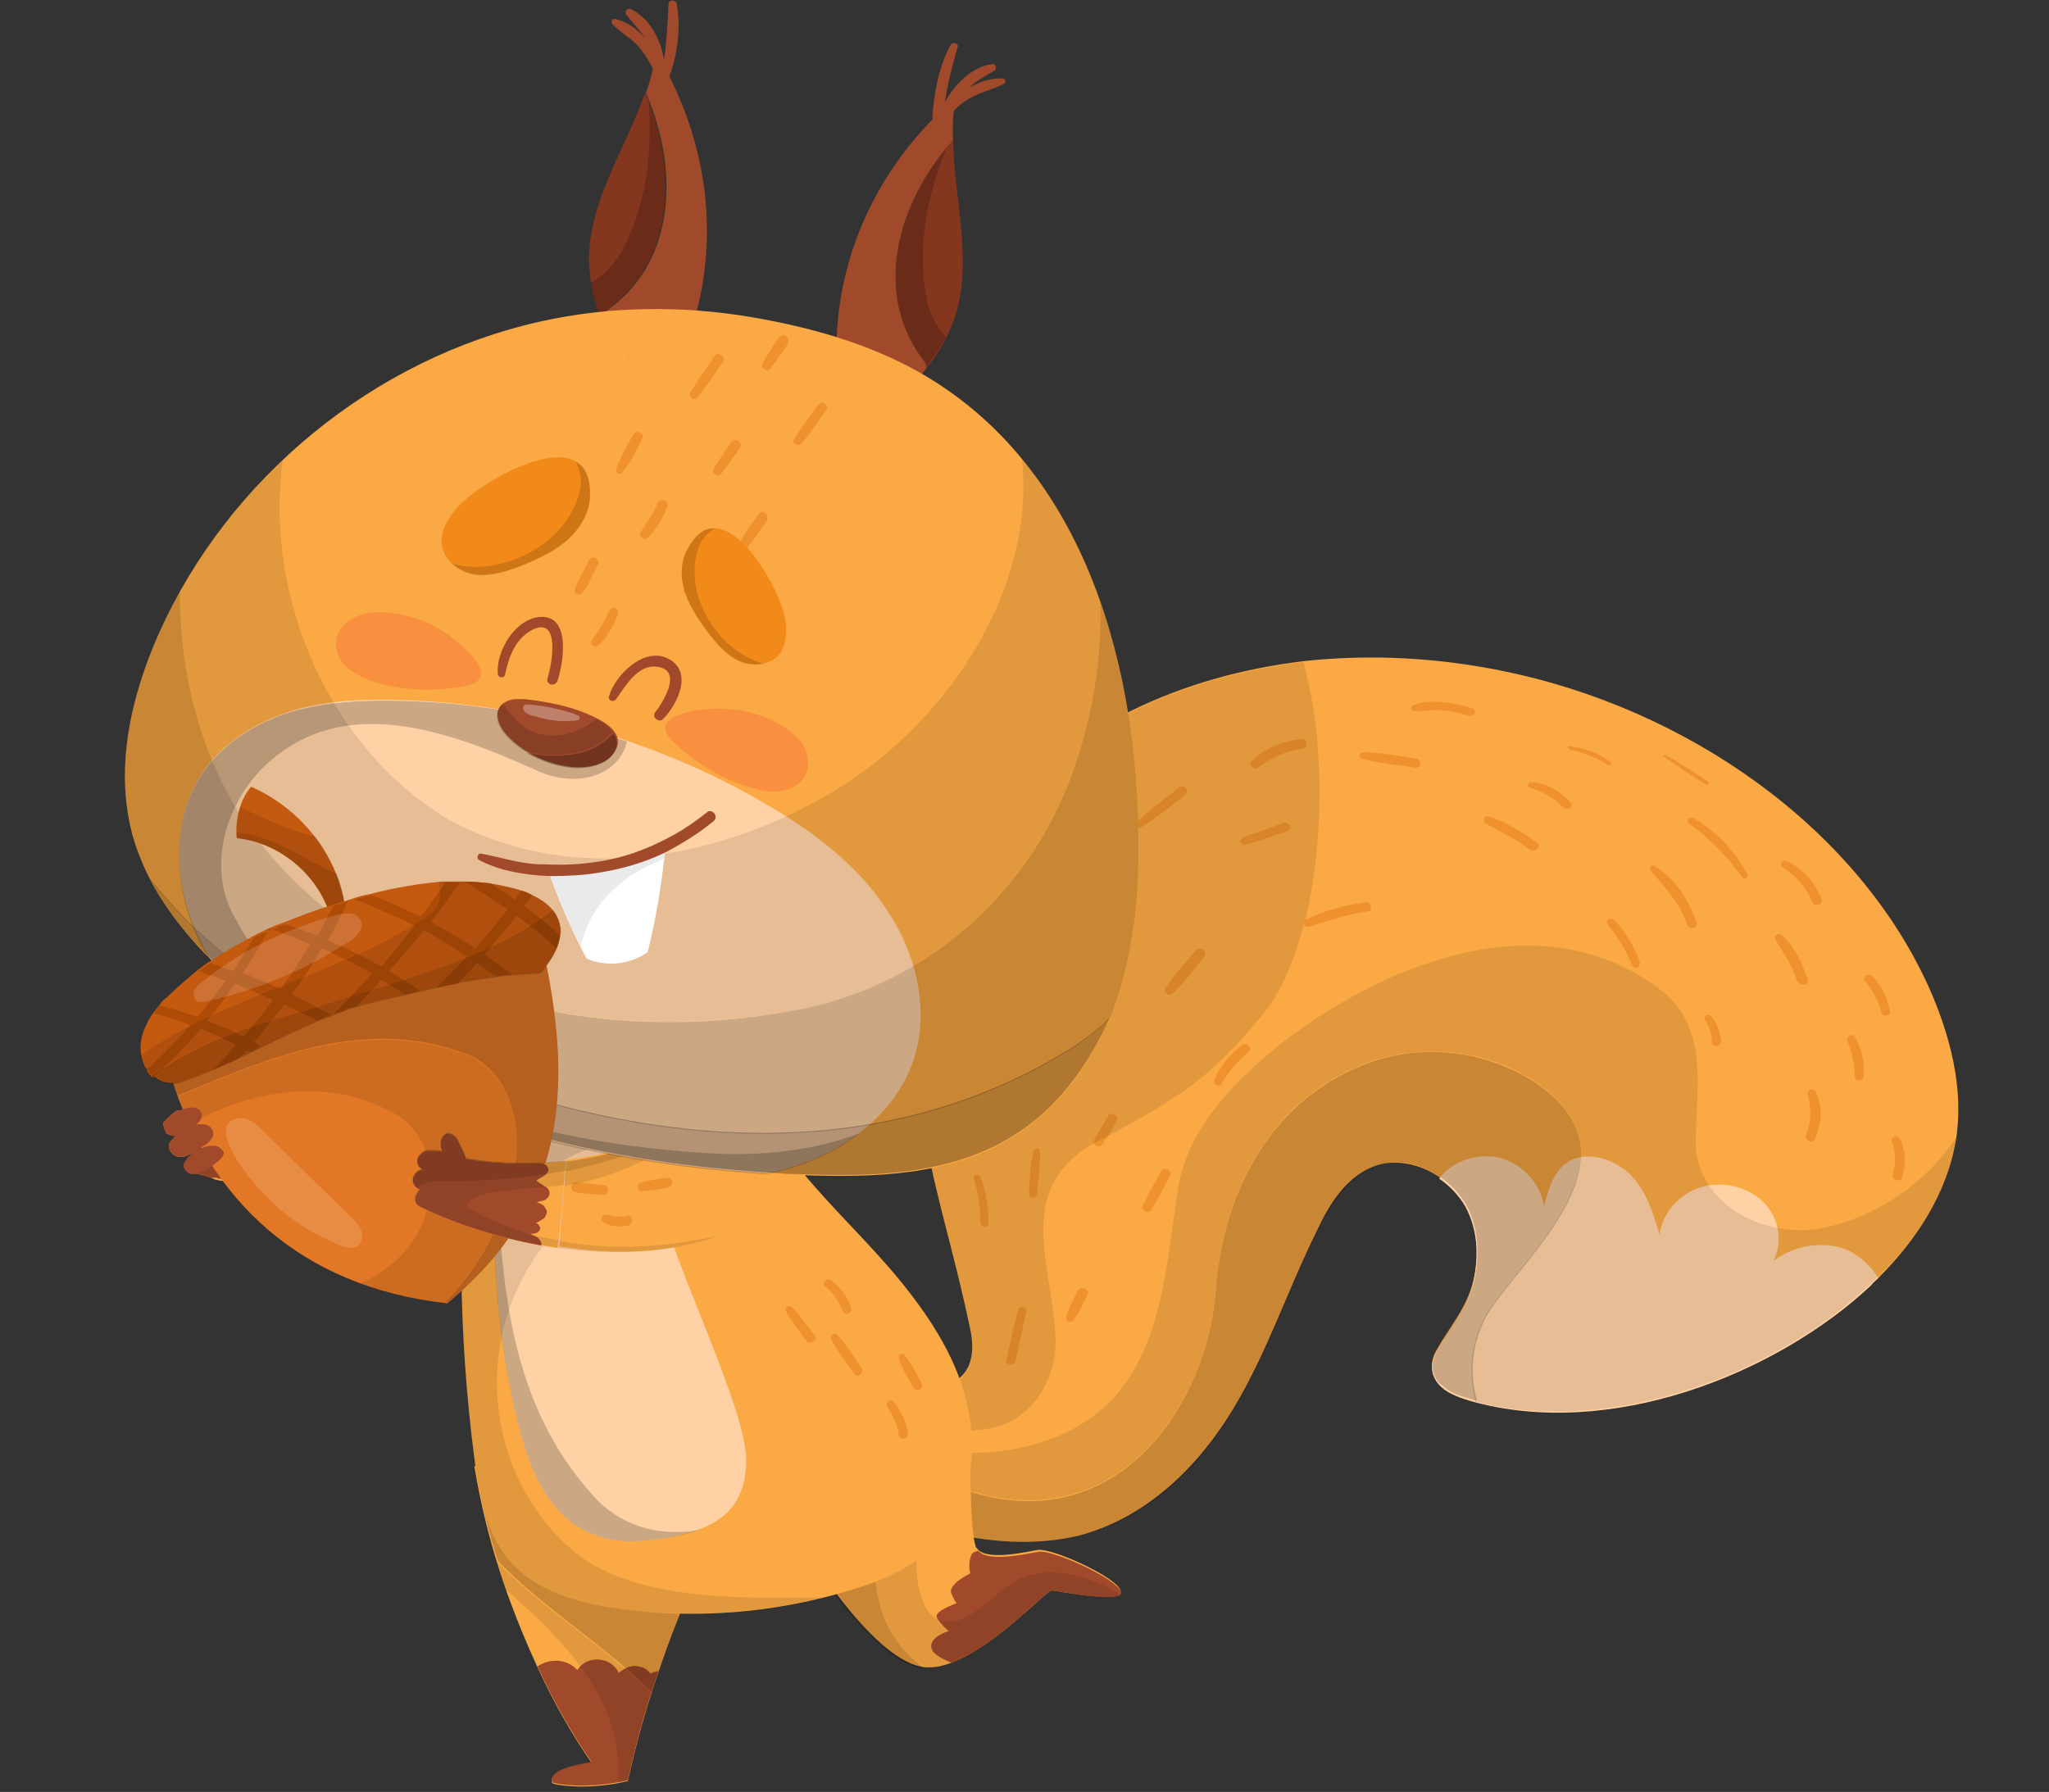 <?xml version="1.0" encoding="UTF-8"?> <!-- Generator: Adobe Illustrator 19.1.1, SVG Export Plug-In . SVG Version: 6.00 Build 0) --> <svg xmlns="http://www.w3.org/2000/svg" xmlns:xlink="http://www.w3.org/1999/xlink" id="Слой_1" x="0px" y="0px" viewBox="-14.3 -57.4 226.8 198.4" style="enable-background:new -14.3 -57.4 226.8 198.4;" xml:space="preserve"><rect x="-14.3" y="-57.4" width="226.8" height="198.4" fill="#333333" stroke="none"/> <style type="text/css"> .st0{fill:#FBA944;} .st1{fill:#FFD1A4;} .st2{fill:#EF922E;} .st3{opacity:0.1;} .st4{opacity:0.2;} .st5{fill:#A14A2B;} .st6{fill:#84361F;} .st7{fill:#F28A19;} .st8{opacity:0.15;} .st9{opacity:0.3;} .st10{fill:#FFFFFF;} .st11{fill:#F25437;} .st12{fill:#EAEAEA;} .st13{fill:#C45910;} .st14{fill:#E27825;} .st15{fill:#AD4B07;} </style> <g> <g> <path class="st0" d="M193.6,84.1c-0.3,0.3-0.6,0.5-0.8,0.8c-1.3,1.2-2.7,2.4-4.2,3.5c-0.2,0.1-0.4,0.3-0.6,0.4 c-0.2,0.1-0.4,0.3-0.6,0.4c-0.2,0.1-0.3,0.2-0.5,0.3c-0.3,0.2-0.6,0.4-0.9,0.6c-0.2,0.1-0.4,0.2-0.5,0.3c-0.6,0.4-1.2,0.7-1.7,1.1 c-0.2,0.1-0.3,0.2-0.5,0.3c-0.9,0.5-1.9,1-2.8,1.5c-0.1,0.1-0.3,0.1-0.4,0.2c-0.9,0.4-1.8,0.8-2.7,1.2c-0.2,0.1-0.4,0.2-0.6,0.2 c-1.9,0.8-3.9,1.5-5.9,2c-0.2,0.1-0.5,0.1-0.7,0.2c-0.2,0.1-0.5,0.1-0.7,0.2c-0.3,0.1-0.6,0.1-0.8,0.2c-0.2,0.1-0.4,0.1-0.7,0.2 c-0.2,0-0.4,0.1-0.6,0.1c-0.1,0-0.2,0-0.3,0.1c-0.2,0-0.4,0.1-0.6,0.1c0,0-0.1,0-0.1,0c-0.2,0-0.3,0.1-0.5,0.1 c-0.2,0-0.3,0.1-0.5,0.1c-1.2,0.2-2.4,0.4-3.6,0.5c-0.2,0-0.4,0-0.5,0c-0.3,0-0.6,0-1,0.1c-0.2,0-0.4,0-0.6,0 c-1.5,0.1-2.9,0-4.4-0.1c-0.1,0-0.3,0-0.4,0c-2-0.2-3.9-0.5-5.8-1l0,0c-0.2-0.1-0.5-0.1-0.7-0.2c-1-0.3-2.1-0.7-2.9-1.3 c-1.5-1.2-1.6-2.7-0.8-4.1c1.5-2.7,3.4-4.7,4.1-7.8c0.6-2.7,0.5-5.7-0.9-8.3c-0.7-1.2-1.7-2.3-2.9-3.1c-1.8-1.2-3.9-1.8-6-1.5 c-3.7,0.7-5.9,4-7.4,7.2c-3.3,6.6-5.6,13.7-9.4,20c-3.8,6.3-9.5,12-17,14c-4.9,1.2-10.2,0.8-15.2-0.5c-5-1.3-9.7-3.4-14.5-5.5 c0.1-0.4,0.2-0.8,0.3-1.2c0-0.2,0.1-0.3,0.1-0.5c0-0.1,0-0.2,0.1-0.3c0-0.2,0.1-0.4,0.1-0.6c0.1-0.6,0.2-1.2,0.4-1.8 c0-0.2,0.1-0.4,0.1-0.6c0-0.1,0-0.1,0-0.2c0-0.2,0.1-0.3,0.1-0.5c0,0,0-0.1,0-0.1c0.1-0.4,0.1-0.8,0.2-1.2c0-0.2,0.1-0.4,0.1-0.7 c0.1-0.5,0.2-1,0.3-1.6c0-0.2,0.1-0.3,0.1-0.5c0-0.1,0-0.2,0.1-0.3c0-0.1,0-0.2,0.1-0.3c0.1-0.4,0.2-0.8,0.3-1.3 c2.9,0.4,5.8,0.8,8.8,1.1c1.2,0.2,2.4,0.3,3.5,0c1.1-0.3,3.9-1.3,2.9-6.2c-2.9-14-7.3-23.8-5.5-37.7c1.7-13.2,11-24.6,23.3-30.8 c5.9-2.9,12.4-4.7,19.1-5.5c7.3-0.8,14.8-0.4,22.1,1.1c20.1,4.1,39,17.1,47.1,35c2.4,5.4,3.9,11.3,3,16.9 C201.2,74.8,197.8,79.9,193.6,84.1z"></path> </g> <g> <path class="st1" d="M193.6,84.1c-0.3,0.3-0.6,0.5-0.8,0.8c-10.5,9.9-29,17.2-44.4,12.8c-1-0.3-2.1-0.7-2.9-1.3 c-1.5-1.2-1.6-2.7-0.8-4.1c1.5-2.7,3.4-4.7,4.1-7.8c0.6-2.7,0.5-5.7-0.9-8.3c-0.7-1.2-1.7-2.3-2.9-3.1c1.3-1.8,3.9-2.8,6.3-2.4 c2.7,0.5,5,2.9,5.3,5.5c0.5-2,1.1-4.1,2.9-5.1c2.1-1.1,5.1-0.1,6.8,1.7c1.7,1.8,2.4,4.2,3.1,6.5c0.3-2.3,2-4.4,4.4-5.2 c2.3-0.8,5.2-0.2,7,1.5c1.8,1.7,2.3,4.5,1.2,6.6c2.1-1.6,5-2.2,7.7-1.4C191.3,81.4,192.7,82.6,193.6,84.1z"></path> </g> <g> <path class="st2" d="M163.9,26.9c-1.3-0.9-2.8-1.5-4.4-1.7c-0.3-0.1-0.3,0.4,0,0.4c1.5,0.3,2.9,0.9,4.2,1.7 C163.9,27.4,164.2,27.1,163.9,26.9z"></path> </g> <g> <path class="st2" d="M174.7,29.1c-1.5-1-3-2-4.6-2.9c-0.2-0.1-0.3,0.1-0.2,0.2c1.5,1,3,2.1,4.5,3C174.7,29.6,175,29.3,174.7,29.1z "></path> </g> <g> <path class="st2" d="M179.1,39.4c-1.3-2.5-3.4-4.7-5.9-6.2c-0.5-0.3-1,0.3-0.5,0.6c2.3,1.7,4.2,3.6,5.8,5.9 C178.7,40.1,179.3,39.8,179.1,39.4z"></path> </g> <g> <path class="st2" d="M187.3,42.1c-0.7-1.8-2.1-3.4-3.9-4.2c-0.4-0.2-0.8,0.4-0.4,0.7c1.5,1,2.7,2.3,3.3,3.9 C186.6,43.1,187.6,42.7,187.3,42.1z"></path> </g> <g> <path class="st2" d="M185.8,51.1c-0.6-1.8-1.4-3.7-2.9-5c-0.3-0.3-0.9,0.1-0.7,0.5c0.9,1.5,1.9,2.9,2.4,4.6 C184.9,51.8,186,51.7,185.8,51.1z"></path> </g> <g> <path class="st2" d="M194.9,54.5c-0.3-1.4-0.9-2.7-1.9-3.8c-0.5-0.5-1.3,0.1-0.8,0.6c0.8,1,1.4,2.1,1.7,3.3 C194,55.3,195.1,55.1,194.9,54.5z"></path> </g> <g> <path class="st2" d="M192,61.8c0.1-1.5-0.2-3.1-1-4.4c-0.3-0.5-1,0-0.8,0.5c0.5,1.3,0.8,2.4,0.8,3.8C190.9,62.3,192,62.4,192,61.8 z"></path> </g> <g> <path class="st2" d="M186.7,63.5c-0.2-0.5-1-0.3-0.9,0.2c0.4,1.6,0.4,3.1-0.2,4.6c-0.2,0.6,0.8,1,1,0.4 C187.3,67.1,187.5,65.3,186.7,63.5z"></path> </g> <g> <path class="st2" d="M196,68.7c-0.2-0.5-1.1-0.3-0.9,0.2c0.4,1.3,0.5,2.5,0.1,3.7c-0.2,0.6,0.8,1,1,0.4 C196.7,71.7,196.7,70.1,196,68.7z"></path> </g> <g> <path class="st2" d="M173.5,44.8c-0.8-2.4-2.3-4.9-4.6-6.3c-0.3-0.2-0.8,0.1-0.5,0.5c1.7,1.9,3.3,3.7,4.1,6.1 C172.8,45.6,173.7,45.3,173.5,44.8z"></path> </g> <g> <path class="st2" d="M176.2,57.9c-0.1-1-0.4-2-1.1-2.8c-0.3-0.3-0.9,0-0.7,0.4c0.5,0.8,0.8,1.7,0.8,2.6 C175.3,58.6,176.2,58.5,176.2,57.9z"></path> </g> <g> <path class="st2" d="M167.2,49.1c-0.6-1.6-1.5-3.3-2.8-4.6c-0.4-0.4-1.1,0-0.7,0.5c1.1,1.4,2,2.8,2.6,4.4 C166.5,50.1,167.4,49.7,167.2,49.1z"></path> </g> <g> <path class="st2" d="M155.8,35.9c-1.6-1.2-3.4-2.3-5.3-2.9c-0.5-0.2-0.8,0.5-0.3,0.8c1.7,0.9,3.4,1.8,4.9,2.9 C155.7,37,156.4,36.3,155.8,35.9z"></path> </g> <g> <path class="st2" d="M159.5,31.4c-1.1-1.2-2.6-2.1-4.3-2.2c-0.4,0-0.5,0.5-0.1,0.6c1.4,0.5,2.6,1.1,3.6,2.2 C159.2,32.4,160,31.9,159.5,31.4z"></path> </g> <g> <path class="st2" d="M148.6,21c-1.9-0.6-4.7-1.1-6.5-0.3c-0.3,0.1-0.3,0.6,0.1,0.6c1,0.1,1.9-0.1,2.9-0.1c1.1,0.1,2.1,0.3,3.1,0.6 C148.9,22.1,149.3,21.2,148.6,21z"></path> </g> <g> <path class="st2" d="M142.5,26.6c-1.9-0.3-3.9-0.7-5.9-0.7c-0.4,0-0.6,0.6-0.2,0.7c1.9,0.5,4,0.7,6,1 C143,27.7,143.1,26.7,142.5,26.6z"></path> </g> <g> <path class="st2" d="M99.2,51.6c-0.6,1.9-1.3,3.8-1.7,5.7c-0.1,0.4,0.5,0.7,0.7,0.3c0.8-1.8,1.4-3.8,1.9-5.7 C100.3,51.3,99.4,51,99.2,51.6z"></path> </g> <g> <path class="st2" d="M116.2,29.8c-1.5,1.2-3.2,2.4-4.6,3.8c-0.3,0.3,0,0.8,0.4,0.6c1.7-1,3.3-2.4,4.9-3.6 C117.4,30.1,116.8,29.4,116.2,29.8z"></path> </g> <g> <path class="st2" d="M127.8,33.7c-0.8,0.3-1.6,0.6-2.5,0.9c-0.7,0.3-1.7,0.5-2.2,0.9c-0.2,0.2-0.1,0.5,0.2,0.6 c0.8,0,1.6-0.4,2.3-0.6c0.9-0.3,1.7-0.6,2.6-0.9C128.8,34.4,128.4,33.5,127.8,33.7z"></path> </g> <g> <path class="st2" d="M129.7,24.4c-2.1,0.3-4.1,1.1-5.5,2.5c-0.4,0.4,0.3,1,0.7,0.7c1.5-1.1,3.1-1.9,5-2.1 C130.6,25.3,130.4,24.3,129.7,24.4z"></path> </g> <g> <path class="st2" d="M118.1,47.8c-1.2,1.4-2.4,2.7-3.4,4.2c-0.3,0.5,0.4,1,0.8,0.6c1.3-1.2,2.4-2.7,3.5-4.1 C119.4,48,118.5,47.3,118.1,47.8z"></path> </g> <g> <path class="st2" d="M108.4,66.1c-0.5,0.9-1.1,1.8-1.6,2.7c-0.3,0.5,0.6,1,0.9,0.5c0.6-0.8,1.1-1.7,1.6-2.6 C109.6,66.2,108.7,65.6,108.4,66.1z"></path> </g> <g> <path class="st2" d="M136.9,42.5c-2.3,0.3-4.6,0.9-6.6,1.9c-0.5,0.3-0.2,1,0.4,0.8c2.1-0.7,4.2-1.4,6.4-1.7 C137.7,43.4,137.5,42.4,136.9,42.5z"></path> </g> <g> <path class="st2" d="M97.6,34.5c-1,2.1-1.8,4.3-2.1,6.5c-0.1,0.6,0.7,0.7,0.9,0.1c0.6-2.1,1.2-4.2,2.2-6.3 C98.8,34.3,97.9,33.9,97.6,34.5z"></path> </g> <g> <path class="st2" d="M123.2,58.3c-1.3,1-2.5,2.3-3.1,3.9c-0.2,0.4,0.5,0.9,0.8,0.4c0.8-1.3,1.7-2.5,3-3.5 C124.4,58.7,123.7,57.9,123.2,58.3z"></path> </g> <g> <path class="st2" d="M114.2,72.3c-0.7,1.3-1.4,2.5-2,3.8c-0.2,0.5,0.6,1,0.9,0.5c0.8-1.3,1.5-2.6,2.1-3.9 C115.5,72.1,114.5,71.7,114.2,72.3z"></path> </g> <g> <path class="st2" d="M105,85.5c-0.5,1-1,1.9-1.3,2.9c-0.1,0.4,0.5,0.8,0.8,0.4c0.7-0.9,1.1-2,1.6-2.9 C106.4,85.4,105.3,84.9,105,85.5z"></path> </g> <g> <path class="st2" d="M95.1,78c0-1.7-0.2-3.5-0.9-5.1c-0.2-0.4-0.9-0.2-0.7,0.2c0.5,1.6,0.7,3.2,0.7,4.8 C94.2,78.5,95.1,78.6,95.1,78z"></path> </g> <g> <path class="st2" d="M100.5,74.8c0.1-1.6,0.4-3.2,0.3-4.8c0-0.4-0.6-0.3-0.7,0c-0.4,1.5-0.4,3.1-0.5,4.7 C99.5,75.3,100.4,75.4,100.5,74.8z"></path> </g> <g> <path class="st2" d="M98.1,93.3c0.4-1.8,0.8-3.7,1.2-5.5c0.1-0.5-0.8-0.7-0.9-0.2c-0.5,1.9-0.9,3.7-1.3,5.6 C96.8,93.7,97.9,93.9,98.1,93.3z"></path> </g> <g class="st3"> <path d="M106.7,69.2c-8.6,5.1-4.7,12.9-4.2,21c0.4,4.7-2.4,9.9-7.6,10.6c-6.2,1-11.9-1-17.6-3.4c0-0.2,0.1-0.3,0.1-0.5 c0-0.1,0-0.2,0.1-0.3c0-0.1,0-0.2,0.1-0.3c0.1-0.4,0.2-0.8,0.3-1.3c2.9,0.4,5.8,0.8,8.8,1.1c1.2,0.2,2.4,0.3,3.5,0 c1.1-0.3,3.9-1.3,2.9-6.2c-2.9-14-7.3-23.8-5.5-37.7c1.7-13.2,11-24.6,23.3-30.8c5.9-2.9,12.4-4.7,19.1-5.5c0.5,2.2,1,4.3,1.2,6.1 c0.9,6.1,0.8,14.9-1,22.4c0,0.2-0.1,0.4-0.2,0.6c-0.9,3.4-2.1,6.5-3.8,9c-6,7.6-9.6,9.9-17.9,14.4c-0.2,0.1-0.4,0.2-0.6,0.3 C107.4,68.8,107.1,69,106.7,69.2z"></path> </g> <g class="st4"> <path d="M155.4,62.3c-5.5-3.4-11.8-4.1-17.7-2.2c-11,3.8-16.5,14-17.4,25.1c-0.8,12.4-10.3,27-26,22.9c-6-1.6-12.3-3.3-17.7-6.5 c-0.3,1.5-0.6,3.1-1,5c4.7,2.1,9.5,4.2,14.5,5.5c5,1.3,10.3,1.8,15.2,0.5c7.5-1.9,13.2-7.6,17-14c3.8-6.3,6.1-13.4,9.4-20 c1.6-3.2,3.8-6.5,7.4-7.2c2.1-0.4,4.2,0.3,6,1.5c1.2,0.8,2.2,1.9,2.9,3.1c1.4,2.6,1.5,5.6,0.9,8.3c-0.7,3.1-2.7,5.1-4.1,7.8 c-0.8,1.5-0.8,3,0.8,4.1c0.8,0.7,1.9,1,2.9,1.3c0.2,0.1,0.5,0.1,0.7,0.2c-1-3.5-0.5-7.3,1.8-10.6 C156.1,80.1,167.3,70.1,155.4,62.3z"></path> </g> <g class="st3"> <path d="M202.2,68.9c0-0.1,0-0.2,0-0.3c-3.3,4.9-8.4,8.5-14.4,9.9c-6.4,1.4-13.8-2.2-14.4-8.8c-0.1-6.1,1.8-13.2-4-17.6 c-13.5-10.2-31.5-2.3-42.6,6.6c-4.9,4.1-10,9.3-10.8,16.2c-1.2,7.7-1.6,16-6.7,22.1c-7.4,8.4-22.5,8.2-32.2,1.8 c-0.2,0.9-0.3,1.8-0.5,2.7c5.4,3.1,11.7,4.9,17.7,6.5c15.7,4.1,25.2-10.5,26-22.9c0.9-11.1,6.4-21.3,17.4-25.1 c6-1.8,12.3-1.2,17.7,2.2c11.9,7.8,0.6,17.8-4.6,25c-2.3,3.3-2.7,7.1-1.8,10.6c15.3,3.9,33.4-3.3,43.7-13c0.3-0.3,0.6-0.5,0.8-0.8 C197.8,79.9,201.2,74.8,202.2,68.9z"></path> </g> </g> <g> <g> <path class="st0" d="M102.1,118.7c-0.6,0-6.1,6.1-11.1,8c-0.8,0.3-1.6,0.5-2.3,0.5c-5.5,0.4-13.3-12.3-13.3-12.3l17.7-12.6 c0,0-0.1,9.6,0.6,11.5c0,0.1,0.1,0.2,0.2,0.3c1.1,1.4,5.9,0.2,6.7,0.1c1.6-0.2,8.4,2.9,9.1,4.4 C110.2,120.3,102.7,118.7,102.1,118.7z"></path> </g> <g> <path class="st5" d="M102.1,118.7c-0.6,0-6.1,6.1-11.1,8c-0.9-0.4-2-0.9-2.2-1.6c-0.3-1.3,1.9-1.9,1.9-1.9s-0.9-0.8-1.3-1.5 c-0.4-0.7,2.2-1.6,2.2-1.6s-0.2-0.1-0.6-1.1c-0.4-1,2.1-2.2,2.1-2.2s-0.3-1,0.1-2c0.1-0.3,0.4-0.4,0.8-0.5 c1.1,1.4,5.9,0.2,6.7,0.1c1.6-0.2,8.4,2.9,9.1,4.4C110.2,120.3,102.7,118.7,102.1,118.7z"></path> </g> <g class="st4"> <path d="M84.3,123.3c-2.4-4.5-2.1-9.4-0.8-14l-8.2,5.8c0,0,7.4,12,12.9,12.3C86.6,126.3,85.3,125,84.3,123.3z"></path> </g> <g class="st3"> <path d="M99.7,117c-3.1,0.6-6.3,5.7-9.4,5.1c-4.1-0.4-3.9-10.1-1.2-16.8l-5.6,4c-1.3,4.6-1.6,9.5,0.8,14c1,1.7,2.3,3,3.9,4 c0.2,0,0.3,0,0.4,0c0.7-0.1,1.5-0.2,2.3-0.5c5.1-1.9,10.6-8,11.1-8c0.6,0,7.7,1.5,7.5,0.2C106.5,117.3,103.2,116.1,99.7,117z"></path> </g> </g> <g> <g> <path class="st0" d="M62.7,117.1c-1.5,3.5-2.9,7-4.1,10.6c-1.4,4-2.5,8-3.4,12.1c-1.7,0.4-3.5,0.6-5.2,0.6c-0.5,0-2.8-0.1-3.2-0.4 c-0.4-1.4,3-2,4.4-2.2c-2.3-3.3-4.3-6.9-6-10.6c-3.4-7.4-5.7-14.4-7-22.3C46.1,109.8,54.3,113.2,62.7,117.1z"></path> </g> <g> <path class="st5" d="M58.6,127.6c-1.4,4-2.5,8-3.4,12.1c-1.7,0.4-3.5,0.6-5.2,0.6c-0.5,0-2.8-0.1-3.2-0.4c-0.4-1.4,3-2,4.4-2.2 c-2.3-3.3-4.3-6.9-6-10.6c1.3-0.9,3.2-0.9,4.4,0.4c1.1-1.7,3.7-1.5,4.6,0.3c0.6-0.5,1.4-0.9,2.2-0.7c0.6,0.1,1,0.4,1.3,0.8 C58,127.7,58.3,127.7,58.6,127.6z"></path> </g> <g class="st3"> <path d="M57.8,130c-0.1,0-0.1-0.1-0.2-0.1c-5.5-5.5-11.7-9-16.9-14.4c0.3,1,0.7,2.1,1,3.1c6.7,5.8,13.2,12.7,12.4,21.5 c0.4-0.1,0.7-0.1,1.1-0.2C55.9,136.5,56.8,133.2,57.8,130z"></path> </g> <g class="st4"> <path d="M38.3,104.8c0.6,3.7,1.4,7.2,2.5,10.6c5.2,5.4,11.4,9,16.9,14.4c0.1,0,0.1,0.1,0.2,0.1c0.3-0.8,0.5-1.6,0.8-2.4 c1.2-3.6,2.6-7.1,4.1-10.6C54.3,113.2,46.1,109.8,38.3,104.8z"></path> </g> </g> <g> <g> <path class="st0" d="M38.7,53.1c-0.2,5.6-0.3,11.1-0.5,16.8c-0.4,0.2-0.7,0.4-1.1,0.6c-0.1,0.1-0.3,0.1-0.4,0.2 c-0.3,0.2-0.6,0.3-1,0.4c-0.1,0.1-0.2,0.1-0.4,0.2c-0.7,0.3-1.4,0.6-2.1,0.8c-0.2,0.1-0.3,0.1-0.5,0.2c-0.2,0.1-0.3,0.1-0.5,0.2 c-0.2,0.1-0.4,0.1-0.6,0.2c-0.2,0.1-0.4,0.1-0.7,0.2c-0.3,0.1-0.6,0.1-0.8,0.2c-0.1,0-0.3,0.1-0.4,0.1c-0.7,0.2-1.4,0.3-2.2,0.4 c-0.3,0-0.6,0.1-0.9,0.1c-0.2,0-0.4,0.1-0.5,0.1c-0.1,0-0.2,0-0.4,0c-0.3,0-0.5,0.1-0.8,0.1c-0.3,0-0.7,0.1-1,0.1 c-0.3,0-0.6,0-0.9,0.1c-0.3,0-0.6,0-0.9,0.1c-0.4,0-0.8,0-1.2,0c-0.4,0-0.9,0-1.3,0c-0.2,0-0.5,0-0.7,0c-0.2,0-0.4,0-0.6,0 c-0.1,0-0.2,0-0.2,0c-0.2,0-0.4,0-0.6,0c-0.1,0-0.2,0-0.3,0c-0.4,0-0.8,0-1.1-0.1h0c-0.6,0-1.3-0.1-1.9-0.2c-0.2,0-0.4,0-0.6-0.1 c-0.3,0-0.5-0.1-0.8-0.1c-1-0.1-1.9-0.3-2.8-0.4c-0.2,0-0.3-0.1-0.5-0.1c0,0,0,0,0,0C9.2,73,9,73,8.8,72.9 c-0.2-0.1-0.5-0.1-0.7-0.2c-0.3-0.1-0.5-0.1-0.8-0.2c0,0,0,0,0,0c-0.2,0-0.4-0.1-0.6-0.1c0,0,0,0,0,0c-0.5-0.3-0.8-0.8-0.4-1.3 c0,0,0,0,0,0c0.1-0.1,0.1-0.2,0.2-0.3c0.2-0.2,0.4-0.4,0.6-0.6c-0.2,0.1-0.4,0.2-0.6,0.3c-0.2,0.1-0.5,0.2-0.8,0.2 c-0.4,0-0.9-0.2-1.1-0.6c0,0,0,0,0-0.1c0,0-0.1,0-0.1,0c-0.1-0.3-0.2-0.6,0-0.9c0,0,0,0,0,0c0.3-0.4,0.6-0.7,1-1c0,0,0,0,0,0 c-0.2,0.1-0.4,0.2-0.7,0.2c-0.3,0-0.5-0.1-0.8-0.3c0.1-0.1,0.3-0.2,0.5-0.2c-0.3,0-0.6-0.3-0.7-0.6c0-0.1,0-0.2,0-0.3c0,0,0,0,0,0 c0,0,0,0,0,0c0.4-0.5,0.9-0.9,1.4-1.3c0.3-0.1,0.7-0.1,1.1-0.1c0-0.1-0.1-0.2-0.1-0.3c-0.1-0.3-0.2-0.5-0.2-0.8 c0-0.4,0.2-0.8,0.6-0.9c0.3-0.1,0.6,0,0.8,0.1c0.2,0.2,0.4,0.4,0.6,0.6c0.4,0.5,0.8,1.1,1,1.6c2.8,0,5.6-0.3,8.4-0.9 c2.5-0.5,4.9-1.3,7.2-2.3c0.6-0.2,1.1-0.5,1.7-0.7c0.2-0.1,0.3-0.2,0.5-0.2c0.2-0.1,0.4-0.2,0.6-0.3c0.2-0.1,0.4-0.2,0.5-0.3 c0.4-0.2,0.7-0.4,1.1-0.6c0.7-0.4,1.4-0.8,2.1-1.2c0.7-0.4,1.3-0.9,2-1.4c0.2-0.2,0.5-0.4,0.7-0.5c0.2-0.2,0.5-0.4,0.7-0.6 c0.2-0.2,0.5-0.4,0.7-0.6c0.2-0.2,0.5-0.4,0.7-0.6c0.2-0.2,0.4-0.4,0.6-0.5c0.3-0.2,0.5-0.5,0.8-0.8c0.2-0.2,0.4-0.4,0.6-0.6 C38.2,53.6,38.4,53.4,38.7,53.1z"></path> </g> <g> <path class="st5" d="M18.9,74L18.9,74c-0.2,0-0.4,0-0.6,0c-0.1,0-0.2,0-0.2,0c-0.2,0-0.4,0-0.6,0c-0.1,0-0.2,0-0.3,0 c-0.4,0-0.8,0-1.1-0.1h0c-0.6,0-1.3-0.1-1.9-0.2c-0.2,0-0.4,0-0.6-0.1c-0.3,0-0.5-0.1-0.8-0.1c-1-0.1-1.9-0.3-2.8-0.4 c-0.2,0-0.3-0.1-0.5-0.1c0,0,0,0,0,0C9.2,73,9,73,8.8,72.9c-0.2-0.1-0.5-0.1-0.7-0.2c-0.3-0.1-0.5-0.1-0.8-0.2c0,0,0,0,0,0 c-0.2,0-0.4-0.1-0.6-0.1c0,0,0,0,0,0c-0.5-0.3-0.8-0.8-0.4-1.3c0,0,0,0,0,0c0.1-0.1,0.1-0.2,0.2-0.3c0.2-0.2,0.4-0.4,0.6-0.6 c-0.2,0.1-0.4,0.2-0.6,0.3c-0.2,0.1-0.5,0.2-0.8,0.2c-0.4,0-0.9-0.2-1.1-0.6c0,0,0,0,0-0.1c0,0-0.1,0-0.1,0 c-0.1-0.3-0.2-0.6,0-0.9c0,0,0,0,0,0c0.3-0.4,0.6-0.7,1-1c0,0,0,0,0,0c-0.2,0.1-0.4,0.2-0.7,0.2c-0.3,0-0.5-0.1-0.8-0.3 c0.1-0.1,0.3-0.2,0.5-0.2c-0.3,0-0.6-0.3-0.7-0.6c0-0.1,0-0.2,0-0.3c0,0,0,0,0,0c0,0,0,0,0,0c0.4-0.5,0.9-0.9,1.4-1.3 c0.3-0.1,0.7-0.1,1.1-0.1c0-0.1-0.1-0.2-0.1-0.3c-0.1-0.3-0.2-0.5-0.2-0.8c0-0.4,0.2-0.8,0.6-0.9c0.3-0.1,0.6,0,0.8,0.1 c0.2,0.2,0.4,0.4,0.6,0.6c0.4,0.5,0.8,1.1,1,1.6c2.8,0,5.6-0.3,8.4-0.9c0,0,0.1,0,0.1,0c0.3,0.1,0.6,0.3,0.7,0.6 c0.1,0.3-0.1,0.6-0.4,0.8c-0.2,0.2-0.5,0.3-0.7,0.6c0.2,0.2,0.6,0.3,0.9,0.5c0.1,0.1,0.3,0.1,0.4,0.2c0.1,0.1,0.2,0.2,0.3,0.3 c0.1,0.3,0,0.7-0.3,0.9c-0.3,0.2-0.6,0.4-0.9,0.5c0.2,0,0.5,0.1,0.7,0.2c0.2,0.1,0.4,0.3,0.5,0.5c0.1,0.3,0,0.7-0.2,1 c-0.2,0.3-0.5,0.5-0.8,0.7c0.2-0.1,0.5,0.2,0.6,0.5c0,0.2-0.1,0.5-0.3,0.6c-0.2,0.1-0.4,0.2-0.7,0.3c0.2,0.1,0.5,0.1,0.8,0.2 c0.1,0,0.1,0.1,0.2,0.1C18.6,73.5,18.8,73.7,18.9,74z"></path> </g> <g> <path class="st2" d="M24.6,66.3c-1,0.1-2,0.1-3,0.2c-0.7,0.1-0.7,1.1,0,1.1c1,0,2-0.1,3-0.2C25.3,67.4,25.3,66.3,24.6,66.3z"></path> </g> <g> <path class="st2" d="M31.3,64.4c-0.9,0.3-1.8,0.6-2.7,1c-0.6,0.2-0.4,1.1,0.3,1c0.9-0.3,1.8-0.5,2.7-0.9 C32.3,65.2,32,64.2,31.3,64.4z"></path> </g> <g> <path class="st2" d="M27.6,69.3c-0.7,0.3-1.4,0.3-2.2,0.3c-0.6,0-0.6,0.8-0.1,0.9c0.8,0.3,1.8,0.2,2.6-0.1 C28.6,70.1,28.3,69,27.6,69.3z"></path> </g> <g class="st3"> <path d="M33.1,58c-0.5,2.5-1.6,4.8-3,6.8c-0.4,0.5-0.8,1-1.2,1.5c-1,1.2-2.2,2.3-3.5,3.2c-0.1,0.1-0.2,0.2-0.3,0.3 c-2.1,1.5-4.4,2.6-6.8,3.4c-0.7,0.2-1.4,0.5-2.2,0.6h0c-0.6,0-1.3-0.1-1.9-0.2c-0.2,0-0.4,0-0.6-0.1c-0.3,0-0.5-0.1-0.8-0.1 c-1-0.1-1.9-0.3-2.8-0.4c-0.2,0-0.3-0.1-0.5-0.1c0,0,0,0,0,0C9.2,73,9,73,8.8,72.9c-0.2-0.1-0.5-0.1-0.7-0.2 c-0.3-0.1-0.5-0.1-0.8-0.2c0,0,0,0,0,0c-0.2,0-0.4-0.1-0.6-0.1c0,0,0,0,0,0c-0.5-0.3-0.8-0.8-0.4-1.3c0,0,0,0,0,0 c0.1-0.1,0.1-0.2,0.2-0.3c1.3,0,2.7-0.2,4-0.4c2.8-0.5,5.6-1.4,8-2.7c2.4-1.3,4.5-2.9,6.2-5c0.6-0.2,1.1-0.5,1.7-0.7 c0.2-0.1,0.3-0.2,0.5-0.2c0.2-0.1,0.4-0.2,0.6-0.3c0.2-0.1,0.4-0.2,0.5-0.3c0.4-0.2,0.7-0.4,1.1-0.6c0.7-0.4,1.4-0.8,2.1-1.2 C31.8,58.9,32.5,58.5,33.1,58z"></path> </g> <g class="st4"> <path d="M33.1,58c-1.7,8.2-9,13.8-17.1,15.9C17,74,17.9,74,18.9,74c6.6,0.1,13.7-1,19.2-4.1c0.2-5.6,0.3-11.1,0.5-16.8 C37,54.9,35.1,56.6,33.1,58z"></path> </g> </g> <g> <g> <path class="st0" d="M37.8,62.2c-1.5,13.9-1.4,28,0.4,41.8c0.5,4.1,1.3,8.4,4,11.5c2.9,3.3,7.5,4.6,11.9,5.2 c8.5,1.2,17.3,0.5,25.6-2c3.4-1,6.8-2.4,9.3-4.9c3.8-3.8,5-9.7,3.9-15c-1-5.3-4-10-7.4-14.2c-3.4-4.2-7.4-7.9-10.8-12 c-3.5-4.1-6.5-8.8-7.7-14C56.7,60,48,60.8,37.8,62.2z"></path> </g> <g> <path class="st1" d="M40.7,64.8c-0.6,11.9-0.6,24,2.4,35.6c0.6,2.5,1.4,4.9,2.7,7.1c1.3,2.2,3.2,4.1,5.6,5 c2.7,1.1,5.7,0.8,8.5,0.3c2.5-0.5,5.2-1.3,6.8-3.3c1.2-1.5,1.6-3.4,1.6-5.3c-0.1-1.9-0.6-3.7-1.2-5.6 c-3.7-11.4-9.9-22.2-10.5-34.2C51.1,64.3,46.2,64.5,40.7,64.8z"></path> </g> <g> <path class="st2" d="M75.9,90.5c-0.4-0.6-0.9-1.1-1.3-1.7c-0.4-0.5-0.8-1.1-1.3-1.5c-0.3-0.3-0.8,0.1-0.6,0.5 c0.3,0.6,0.7,1.1,1.1,1.7c0.4,0.5,0.8,1.1,1.2,1.6C75.4,91.5,76.3,91,75.9,90.5z"></path> </g> <g> <path class="st2" d="M79.9,87.4c-0.4-1.3-1.2-2.4-2.3-3.1c-0.5-0.3-1,0.5-0.5,0.8c0.8,0.6,1.4,1.5,1.8,2.5 C79.1,88.4,80.1,88.1,79.9,87.4z"></path> </g> <g> <path class="st2" d="M81.1,94.1c-0.9-1.3-1.7-2.6-2.7-3.7c-0.3-0.4-0.9,0.1-0.7,0.5c0.7,1.3,1.6,2.5,2.5,3.7 C80.5,95.3,81.4,94.7,81.1,94.1z"></path> </g> <g> <path class="st2" d="M87.7,95.7c-0.6-1-1.1-2.2-1.9-3.1c-0.3-0.3-0.7,0-0.6,0.4c0.3,1.1,1,2.2,1.6,3.2 C87.1,96.9,88,96.3,87.7,95.7z"></path> </g> <g> <path class="st2" d="M86.2,101.2c-0.2-1.3-0.8-2.4-1.6-3.4c-0.3-0.4-1,0.1-0.7,0.6c0.7,0.9,1.1,2,1.3,3.1 C85.3,102.2,86.3,101.9,86.2,101.2z"></path> </g> <g class="st4"> <path d="M70.1,66.4c-1.4,0.4-2.9,0.8-4.3,1.3c1.6-0.1,3.2-0.2,4.8-0.5C70.5,66.9,70.3,66.7,70.1,66.4z"></path> </g> <g class="st4"> <path d="M51.1,107.9C41.4,97,41.1,82.7,40.5,68.7c-0.4,10.7-0.1,21.4,2.6,31.7c0.6,2.5,1.4,4.9,2.7,7.1c1.3,2.2,3.2,4.1,5.6,5 c2.7,1.1,5.7,0.8,8.5,0.3c1-0.2,2.1-0.4,3.1-0.8C58.6,112.8,54.1,111.5,51.1,107.9z"></path> </g> <g class="st4"> <path d="M67,58.6C56.7,60,48,60.8,37.8,62.2c-0.9,7.9-1.2,15.8-1,23.7c1.5-4.6,4-8.9,8-12.5c5.7-5.2,13.3-5.2,21-5.7 c1.4-0.5,2.9-0.9,4.3-1.3C68.7,63.9,67.6,61.3,67,58.6z"></path> </g> <g class="st3"> <path d="M49.5,114.6c-7.8-6.3-11-17.7-7.2-27.7c3.8-10.1,13.3-15.7,23.5-19.2c-7.7,0.5-15.4,0.5-21,5.7c-4,3.7-6.6,7.9-8,12.5 c0.1,6,0.6,12.1,1.4,18.1c0.5,4.1,1.3,8.4,4,11.5c2.9,3.3,7.5,4.6,11.9,5.2c7.5,1,15.2,0.6,22.5-1.2c-1.4,0-2.8,0-4.2,0 C65.5,119.5,55.5,119.3,49.5,114.6z"></path> </g> </g> <g> <g> <path class="st0" d="M65.3,79.4c1.1-5.5,2.1-11,3.2-16.5c-5.8,4.5-12.8,7.3-20.1,8.1l-0.8,9.6C53.5,81.6,59.9,81.4,65.3,79.4z"></path> </g> <g> <path class="st2" d="M49.4,74.6c1,0.2,2,0.2,3,0.3c0.7,0.1,0.9-1,0.1-1.1c-1-0.1-2-0.2-3-0.3C48.8,73.5,48.7,74.5,49.4,74.6z"></path> </g> <g> <path class="st2" d="M59.5,73c-0.9,0.1-1.9,0.3-2.8,0.5c-0.6,0.1-0.5,1.1,0.1,1c0.9-0.1,1.9-0.2,2.8-0.4 C60.3,73.9,60.2,72.9,59.5,73z"></path> </g> <g> <path class="st2" d="M52.6,78c0.8,0.4,1.7,0.5,2.6,0.3c0.7-0.2,0.6-1.3-0.1-1.1c-0.7,0.2-1.4,0.1-2.2-0.1 C52.2,77,52.1,77.8,52.6,78z"></path> </g> <g class="st4"> <path d="M62,67.1c-4.2,2.1-8.9,3.5-13.6,4.1l-0.1,1.1C53.1,71.3,57.8,69.7,62,67.1z"></path> </g> <g class="st3"> <path d="M48.2,73.9c8.8-1.4,15.3-6.7,16.9-8.6c-1,0.6-2.1,1.2-3.2,1.8c-4.2,2.6-8.8,4.2-13.7,5.2L48.2,73.9 C48.2,73.9,48.2,73.9,48.2,73.9z"></path> </g> <g class="st3"> <path d="M65.3,79.4C65.3,79.4,65.3,79.4,65.3,79.4c-5.8,1.3-11.9,1.7-17.7,0.6l-0.1,0.8C53.5,81.6,59.9,81.4,65.3,79.4z"></path> </g> </g> <g> <g> <g> <path class="st6" d="M52.2-22.6c0.1,0,0.1-0.1,0.1-0.1l0.4-0.9l-0.4,0.9c8.2-5.3,8.5-16,4.8-24.4c-2.2,6.3-6.4,12.2-6.2,18.9 c0.1,2,0.5,4,1.2,5.9l0.2-0.5C52.3-22.7,52.2-22.6,52.2-22.6z"></path> </g> <g> <path class="st5" d="M58.3-51.6c-0.2,1.5-0.6,3.1-1.1,4.5c3.7,8.4,3.4,19.1-4.8,24.4l-0.2,0.5c0.7,2,1.6,4,2.6,5.9c0,0,0,0,0-0.1 c2.3-0.2,4.4-0.5,6.4-1.7C65.8-29.1,64.5-41.4,58.3-51.6z"></path> </g> <g> <path class="st5" d="M60.6-57c-0.1-0.4-0.8-0.5-0.9,0c-0.1,2.1-0.2,4.2-0.5,6.2c-0.4-2.3-1.6-4.6-3.7-5.6 c-0.3-0.2-0.7,0.3-0.5,0.6c0.7,0.9,1.5,1.7,2.1,2.6c-0.9-1-2-1.8-3.3-2.1c-0.4-0.1-0.5,0.4-0.3,0.6c1,1,2.2,1.6,3.1,2.7 c0.6,0.8,1.2,1.7,1.5,2.6c0,0.2,0,0.4,0,0.7c0,0.3,0.2,0.4,0.4,0.5c0.2,0.4,0.8,0.2,0.9-0.1c0.1-0.1,0.3-0.2,0.3-0.4 C60.7-51.3,61.1-54.3,60.6-57z"></path> </g> <g class="st4"> <path d="M57.5-46.1c0.4,5.6-0.2,11.2-2.9,16.4c-0.9,1.6-2.1,2.8-3.5,3.6c0.2,1.3,0.6,2.7,1,3.9l0.2-0.5c-0.1,0-0.1,0.1-0.1,0.1 c0.1,0,0.1-0.1,0.1-0.1l0.4-0.9l-0.4,0.9C60.2-27.8,60.8-37.9,57.5-46.1z"></path> </g> </g> <g> <g> <path class="st6" d="M88.3-17.1c0,0-0.1-0.1-0.1-0.1l-0.1-1l0.1,1c-6.1-7.6-3.1-17.8,3-24.7c0.1,6.7,2.3,13.6,0.1,19.9 c-0.7,1.9-1.7,3.7-3,5.3l-0.1-0.5C88.2-17.2,88.2-17.2,88.3-17.1z"></path> </g> <g> <path class="st5" d="M91.5-46.6c-0.3,1.5-0.4,3.1-0.3,4.7c-6.1,6.9-9.1,17.1-3,24.7l0.1,0.5c-1.3,1.7-2.8,3.2-4.3,4.8 c0,0,0,0,0,0c-2.2-0.9-4.1-1.8-5.6-3.6C77.4-27.5,82.4-38.8,91.5-46.6z"></path> </g> <g> <path class="st5" d="M90.9-52.4c0.2-0.4,1-0.2,0.8,0.2c-0.6,2.1-1.1,4-1.4,6.1c1.1-2,3-3.9,5.2-4.2c0.4-0.1,0.6,0.5,0.3,0.7 c-1,0.6-2,1.1-2.8,1.9c1.2-0.7,2.5-1.1,3.7-1c0.4,0,0.3,0.5,0.1,0.6c-1.2,0.6-2.6,0.9-3.8,1.6c-0.9,0.5-1.6,1.2-2.3,2 c-0.1,0.2-0.2,0.4-0.2,0.6c-0.1,0.3-0.3,0.3-0.5,0.3c-0.3,0.3-0.8,0-0.9-0.4c-0.1-0.1-0.2-0.3-0.2-0.5 C89.1-47.1,89.6-50,90.9-52.4z"></path> </g> <g class="st4"> <path d="M90.5-41.1c-2.1,5.2-3.3,10.7-2.3,16.5c0.3,1.8,1.1,3.3,2.2,4.5c-0.6,1.2-1.4,2.3-2.2,3.4l-0.1-0.5c0,0,0.1,0.1,0.1,0.1 c0,0-0.1-0.1-0.1-0.1l-0.1-1l0.1,1C82.3-24.6,84.8-34.3,90.5-41.1z"></path> </g> </g> <g> <path class="st0" d="M108.7,54.8c-2.2,5.6-6,10.7-11.1,13.8c-6.8,4.2-15.3,4.4-23.3,4.1c-1.3-0.1-2.5-0.1-3.8-0.2 C49,71.1,27.1,65.3,11.2,50.9c-0.8-0.7-1.5-1.4-2.2-2.1C5.2,45,2,40.6,0.5,35.5C-1.7,28,0.1,19.9,3.3,12.7 C11-4.5,27.1-17.7,45.5-21.8c7.6-1.7,15.6-1.8,23.3-0.5c6.5,1.1,13,2.9,18.8,6.2c18.5,10.6,24.3,33.2,24.1,53.2 C111.7,43.1,110.9,49.2,108.7,54.8z"></path> </g> <g> <path class="st5" d="M55.3-17.6c0.1,0.1,0.1,0.2,0.2,0.4C55.5-17.3,55.4-17.4,55.3-17.6z"></path> </g> <g> <path class="st5" d="M55.3-17.6c0-0.1-0.1-0.1-0.1-0.2C55.3-17.7,55.3-17.6,55.3-17.6z"></path> </g> <g> <path class="st1" d="M86.7,60.3c-2.4,6.6-9.2,10.9-16.1,12.2c0,0-0.1,0-0.1,0C49,71.1,27.1,65.3,11.2,50.9 c-0.8-0.7-1.5-1.4-2.2-2.1c-0.4-0.7-0.8-1.4-1.2-2.2C4.9,40.8,4.5,33.4,8.2,28c2.3-3.3,6-5.5,9.8-6.7c3.9-1.2,8-1.3,12-1.2 c14,0.4,28,4.3,40.1,11.3c5.2,3,10.3,6.7,13.6,11.7C87.2,48.1,88.7,54.7,86.7,60.3z"></path> </g> <g> <path class="st2" d="M50.9,4.6c-0.5,1.1-1.2,2.2-1.6,3.3c-0.1,0.5,0.5,0.7,0.8,0.4c0.8-0.9,1.2-2.2,1.8-3.2 C52.2,4.5,51.2,4,50.9,4.6z"></path> </g> <g> <path class="st2" d="M55.8-9.3c-0.7,1.2-1.4,2.5-1.9,3.8c-0.1,0.4,0.4,0.8,0.7,0.4c0.9-1.1,1.6-2.5,2.2-3.8 C57.1-9.4,56.1-9.9,55.8-9.3z"></path> </g> <g> <path class="st2" d="M58.5-1.7c-0.5,1.2-1.2,2.2-1.9,3.2C56.4,2,57,2.5,57.4,2.1c1-0.9,1.7-2.2,2.2-3.5C59.8-2,58.8-2.3,58.5-1.7z "></path> </g> <g> <path class="st2" d="M53.1,10.3c-0.5,1.2-1.2,2.2-1.9,3.2c-0.3,0.4,0.3,0.9,0.7,0.6c1-0.9,1.7-2.2,2.2-3.5 C54.4,9.9,53.3,9.6,53.1,10.3z"></path> </g> <g> <path class="st2" d="M66.6-8.4c-0.6,0.9-1.3,1.9-1.9,2.9c-0.3,0.5,0.5,1,0.8,0.6c0.7-0.9,1.4-1.9,2.1-2.9C68-8.5,67-9,66.6-8.4z"></path> </g> <g> <path class="st2" d="M64.8-18c-0.9,1.4-1.9,2.7-2.7,4.1c-0.3,0.5,0.5,0.9,0.8,0.5c1-1.2,1.9-2.6,2.8-3.9 C66.1-17.9,65.2-18.6,64.8-18z"></path> </g> <g> <path class="st2" d="M72-20.1c-0.7,0.9-1.3,1.9-1.9,2.9c-0.3,0.5,0.5,1.1,0.9,0.6c0.6-0.9,1.3-1.8,1.9-2.7 C73.2-20,72.4-20.7,72-20.1z"></path> </g> <g> <path class="st2" d="M76.3-12.6c-0.9,1.2-1.9,2.5-2.7,3.8c-0.3,0.5,0.5,0.9,0.8,0.5c1-1.1,1.8-2.4,2.7-3.6 C77.6-12.5,76.7-13.2,76.3-12.6z"></path> </g> <g> <path class="st2" d="M69.7-0.5c-0.9,1.2-1.8,2.5-2.5,3.8c-0.3,0.5,0.5,0.9,0.8,0.5c0.9-1.1,1.8-2.4,2.6-3.6 C70.9-0.4,70.1-1.1,69.7-0.5z"></path> </g> <g> <path class="st2" d="M63.1,5.1c-0.9,0.8-1.5,1.7-1.7,2.9c-0.1,0.5,0.7,0.7,0.9,0.3c0.3-0.8,0.8-1.6,1.5-2.2 C64.3,5.5,63.6,4.6,63.1,5.1z"></path> </g> <g> <g> <path class="st7" d="M36.2-1.1c-1,1.2-1.8,2.6-1.6,4.1c0.3,1.8,2.2,3.1,4,3.2S42.3,5.7,44,5c1.6-0.7,3.3-1.5,4.6-2.7 c1.3-1.2,2.4-2.9,2.4-4.7C51.3-11.4,38.9-4.2,36.2-1.1z"></path> </g> <g class="st8"> <path d="M51-2.4c0.1-2.1-0.5-3.4-1.6-3.9c0.4,0.7,0.6,1.6,0.6,2.5C49.3,2.2,41.7,6.7,35.7,5c0.8,0.7,1.8,1.2,2.9,1.3 C40.5,6.4,42.3,5.7,44,5c1.6-0.7,3.3-1.5,4.6-2.7C49.9,1.1,50.9-0.6,51-2.4z"></path> </g> </g> <g> <g> <path class="st7" d="M72.6,11.1c0.2,1.3,0.2,2.9-0.6,3.9c-1,1.3-3.1,1.4-4.6,0.7c-1.5-0.7-2.6-2.1-3.6-3.4 C62.9,11,62,9.7,61.5,8.1C61,6.6,61,4.8,61.8,3.4C65.6-3.7,72,7.5,72.6,11.1z"></path> </g> <g class="st8"> <path d="M61.8,3.4c0.9-1.7,1.9-2.4,3-2.3c-0.6,0.4-1.2,0.9-1.6,1.7c-2.2,5,1.7,11.9,7.1,13.3c-0.9,0.2-2,0.1-2.8-0.3 c-1.5-0.7-2.6-2.1-3.6-3.4C62.9,11,62,9.7,61.5,8.1C61,6.6,61,4.8,61.8,3.4z"></path> </g> </g> <g class="st4"> <path d="M11.7,44.2c-3-5.2-1.3-12,2.9-16.4c8.7-8.8,20.7-4.3,30.5,0.1c4,1.9,9,0.9,10-3.2C47,21.9,38.6,20.4,30,20.2 c-4-0.1-8.1,0.1-12,1.2c-3.9,1.2-7.5,3.4-9.8,6.7c-3.7,5.3-3.3,12.8-0.5,18.6c0.4,0.8,0.8,1.5,1.2,2.2c0.7,0.7,1.5,1.4,2.2,2.1 c16,14.4,37.8,20.2,59.3,21.6c0,0,0.1,0,0.1,0c3.7-0.7,7.4-2.2,10.3-4.5c-5.6,2.1-11.9,2.6-17.8,2.1 C43.7,68.9,21.7,62.9,11.7,44.2z"></path> </g> <g> <g> <path class="st5" d="M43.7,20c-0.3,0-0.6,0-0.8,0c-0.7,0-1.5,0.3-1.9,0.9c-0.6,1,0.1,2.4,0.9,3.2c1.8,1.9,4.4,3.1,7,3.4 c1.8,0.2,4.4-0.2,5.1-2.2c0.4-1.2-0.5-2.1-1.4-2.7C50,21,46.6,20.3,43.7,20z"></path> </g> <g class="st8"> <path d="M52.5,22.7c-0.3-0.2-0.5-0.3-0.8-0.5c-2.1,1.8-5.2,2.5-7.7,1.1c-0.9-0.7-1.9-1.6-2.6-2.8c-0.2,0.1-0.3,0.3-0.5,0.5 c-0.6,1,0.1,2.4,0.9,3.2c0.6,0.6,1.3,1.2,2,1.6c2.1,0.5,4.3,0.5,6.3,0c1.3-0.4,2.4-1.1,3.4-2.1C53.3,23.3,52.9,23,52.5,22.7z"></path> </g> <g class="st9"> <path d="M53.6,23.8c-1,1-2.1,1.7-3.4,2.1c-2.1,0.5-4.3,0.5-6.3,0c1.5,0.9,3.2,1.5,4.9,1.7c1.8,0.2,4.4-0.2,5.1-2.2 C54.1,24.7,53.9,24.2,53.6,23.8z"></path> </g> <g class="st9"> <path class="st10" d="M44.4,20.6c-0.2,0-0.4,0-0.5,0c-0.2,0.1-0.3,0.2-0.3,0.4c0,0.4,0.5,0.7,0.9,0.8c1.4,0.4,3,0.8,4.5,0.6 c0.2,0,1.1,0,0.8-0.5c-0.1-0.1-0.1-0.1-0.2-0.1c-0.8-0.4-1.8-0.6-2.7-0.8C46.1,20.8,45.2,20.7,44.4,20.6z"></path> </g> </g> <g class="st9"> <path class="st11" d="M28.4,10.4c-1.2-0.1-2.4,0-3.5,0.6c-1.1,0.5-1.9,1.5-2,2.7c-0.1,1.1,0.5,2.2,1.3,2.9s1.9,1.1,2.9,1.5 c3.3,1,6.9,1.1,10.3,0.4c3.6-0.8,0-4-1.4-5.1C33.8,11.6,31.1,10.6,28.4,10.4z"></path> </g> <g class="st9"> <path class="st11" d="M72,22.8c1,0.6,2,1.3,2.6,2.3c0.6,1,0.8,2.3,0.2,3.4c-0.5,1-1.6,1.5-2.7,1.7c-1.1,0.2-2.2-0.1-3.2-0.4 c-3.3-0.9-6.4-2.8-8.8-5.2c-2.6-2.6,2.2-3.4,4-3.5C66.8,20.9,69.6,21.4,72,22.8z"></path> </g> <g class="st4"> <path d="M111.7,37.1c0.1-9.2-1.1-19-4.2-27.9c0.2,6.7-1,13.6-3.5,20.1c-5.4,13.8-17.3,23-31,25.3c-20.9,3.7-44.6-1.1-58.7-18.9 C8.3,27.9,5.6,18,5.6,8.1C4.8,9.6,4,11.1,3.3,12.7c-3.2,7.1-5,15.3-2.8,22.7C0.9,37,1.5,38.5,2.3,40c3.8,4.7,8.2,8.8,13.6,11.9 c26.5,15,61,24.3,88.9,6.5c1.3-0.9,2.5-1.9,3.6-2.9c0.1-0.2,0.2-0.4,0.3-0.6C110.9,49.2,111.7,43.1,111.7,37.1z"></path> </g> <g class="st3"> <path d="M107.5,9.2c-2-5.8-4.9-11.2-8.7-15.9c1.6,14.1-7.8,28.7-20,36.4c-13,8.1-29.7,11.2-43.5,3.6C22.2,25.5,14.9,8.8,17-6.5 C12.5-2.2,8.6,2.7,5.6,8.1c0,9.9,2.7,19.8,8.7,27.6c14,17.8,37.7,22.5,58.7,18.9c13.7-2.3,25.7-11.5,31-25.3 C106.5,22.8,107.7,15.9,107.5,9.2z"></path> </g> <g class="st9"> <path d="M104.8,58.3c-27.9,17.8-62.4,8.5-88.9-6.5c-5.4-3-9.8-7.2-13.6-11.9c1.7,3.3,4,6.2,6.7,8.8c0.7,0.7,1.5,1.4,2.2,2.1 c16,14.4,37.8,20.2,59.3,21.6c1.3,0.1,2.5,0.2,3.8,0.2c8,0.3,16.4,0.1,23.3-4.1c5-3,8.6-7.9,10.9-13.2 C107.3,56.5,106.1,57.4,104.8,58.3z"></path> </g> <g> <path class="st5" d="M45.5,10.9c-2.8,0.2-4.9,3.8-4.7,6.3c0,0.4,0.7,0.6,0.8,0.1c0.4-1.9,1.1-3.9,2.9-4.9c3.3-1.8,2.3,3.8,1.8,5.3 c-0.2,0.7,0.8,1,1.1,0.3C48.1,15.9,48.9,10.7,45.5,10.9z"></path> </g> <g> <path class="st5" d="M59.6,15.5c-2.6-1.3-5.8,1.8-6.5,4.2c-0.1,0.5,0.5,0.7,0.8,0.3c1-1.4,2.3-3.7,4.3-3.6c3.2,0.2,1,3.8,0,5.1 c-0.4,0.5,0.5,1.2,0.9,0.7C60.7,20.6,62.5,16.9,59.6,15.5z"></path> </g> <g> <g> <path class="st10" d="M57.4,48c-1.9,1.4-4.7,1.7-6.8,0.7c-1.5-2.9-2.9-6-4-9.1c-0.2-0.4-0.3-0.8-0.4-1.2c1.9,0.1,3.8,0,5.7-0.3 c2.7-0.4,5.2-1.3,7.5-2.5c0,0.5-0.1,0.9-0.1,1.4C58.9,40.7,58.3,44.4,57.4,48z"></path> </g> <g> <path class="st12" d="M59.2,37.7c0-0.2,0-0.5,0.1-0.7c0-0.5,0.1-0.9,0.1-1.4c-2.4,1.2-4.9,2-7.5,2.5c-1.9,0.3-3.8,0.4-5.7,0.3 c0.1,0.4,0.3,0.8,0.4,1.2c1,2.7,2.1,5.3,3.4,7.8C50.9,42.8,54.6,39.4,59.2,37.7z"></path> </g> <g> <path class="st5" d="M64.7,33.5C63,34.9,61.2,36,59.3,37c-2.3,1.1-4.7,1.8-7.2,2.2c-1.7,0.3-3.6,0.4-5.5,0.4 c-2.8-0.1-5.7-0.6-7.9-1.8c-0.3-0.2-0.1-0.7,0.2-0.7c2.2,0.4,4.2,1.1,6.5,1.2c0.3,0,0.5,0,0.8,0c1.9,0.1,3.8,0,5.7-0.3 c2.7-0.4,5.2-1.3,7.5-2.5c1.6-0.8,3.1-1.8,4.6-3C64.5,32.1,65.3,33,64.7,33.5z"></path> </g> </g> </g> <g> <g> <g> <path class="st13" d="M23.9,43c-0.9-5.9-5-10.9-10.4-13.3c-1.3,1.5-1.8,3.8-1.6,5.7c4.9,0.5,9.3,4.3,10.5,9.1 C23,43.9,23.4,43.6,23.9,43z"></path> </g> <g class="st4"> <path d="M11.9,34.8c0,0.2,0,0.4,0,0.6c4.9,0.5,9.3,4.3,10.5,9.1c0.6-0.6,0.9-1,1.5-1.6c-0.2-1.2-0.5-2.4-0.9-3.5 C19.3,37.8,15.8,35,11.9,34.8z"></path> </g> <g class="st3"> <path d="M11.9,34.8c3.9,0.2,7.4,3,11.1,4.7c-0.6-1.5-1.4-3-2.4-4.3c-2.7-0.5-5.5-2-8.3-3.2C12,32.9,11.9,33.9,11.9,34.8z"></path> </g> </g> <g> <g> <path class="st14" d="M4.7,62c4.1,13.2,14.1,23.1,30.5,24.9C48.3,76.1,49,63.2,46.1,49c-9.5,0.5-18.7,1.5-27.7,4.4 C13.2,55.1,8.6,58.2,4.7,62z"></path> </g> <g class="st3"> <path d="M36.8,59.2C25.9,55.3,15.4,59.8,5.4,64C5.8,65,6.2,66,6.7,67.1c6.8-3.9,15.3-5.2,22.3-1.4c4,1.9,5.3,7.1,3.8,11.3 c-1,3.6-3.9,6.2-7.2,7.7c2.9,1.1,6,1.8,9.4,2.2c4.4-4.3,7.3-10.6,7.9-16.3C43.3,66,41.4,60.7,36.8,59.2z"></path> </g> <g class="st4"> <path d="M18.4,53.4c-5.2,1.7-9.8,4.8-13.7,8.6c0.2,0.7,0.4,1.3,0.7,1.9c10-4.2,20.5-8.7,31.4-4.8c4.6,1.4,6.5,6.8,6.1,11.4 c-0.6,5.7-3.5,12-7.9,16.3c0.1,0,0.2,0,0.3,0C48.3,76.1,49,63.2,46.1,49C36.7,49.5,27.4,50.5,18.4,53.4z"></path> </g> </g> <g> <path class="st13" d="M47.7,45.1c0.1,0.4,0.1,0.7,0,1.1c-0.1,0.5-0.2,0.9-0.4,1.4c-0.4,1-1.1,1.9-1.8,2.7c-1,0-2,0.1-3.1,0.2 c-0.6,0.1-1.2,0.1-1.8,0.2c-1.5,0.2-2.9,0.4-4.4,0.7c-0.8,0.1-1.6,0.3-2.3,0.5c-0.6,0.1-1.2,0.2-1.7,0.4c-0.6,0.1-1.2,0.3-1.7,0.4 c-0.9,0.2-1.8,0.4-2.7,0.6c-0.9,0.2-1.8,0.5-2.6,0.7c-0.9,0.3-1.8,0.6-2.6,0.9c-0.1,0-0.1,0-0.2,0.1c-0.5,0.2-1,0.4-1.6,0.6 c-2.1,0.9-4.1,1.9-6.2,2.9c-0.4,0.2-0.8,0.4-1.2,0.6c-0.4,0.2-0.7,0.3-1.1,0.5c-1,0.5-2,0.9-3.1,1.4c-1.2,0.5-2.4,1-3.7,1.4 c-1,0.3-2.1,0-2.9-0.7c-0.3-0.2-0.5-0.5-0.7-0.8c0,0-0.1-0.1-0.1-0.1c-0.7-1.3-0.7-2.9-0.1-4.3c0.3-0.7,0.6-1.3,1-1.8 c0.2-0.3,0.5-0.6,0.7-0.9c0.2-0.3,0.5-0.6,0.8-0.8c1.1-1.1,2.3-2.1,3.5-3.1c0.4-0.3,0.8-0.6,1.3-0.9c1.5-1,3.1-1.9,4.8-2.8 c1.1-0.6,2.2-1.1,3.4-1.5c1.8-0.7,3.5-1.4,5.3-1.9c0.3-0.1,0.6-0.2,0.9-0.3c0.2-0.1,0.5-0.1,0.7-0.2c0.2-0.1,0.4-0.1,0.6-0.2 c0.6-0.2,1.3-0.4,1.9-0.5c2.7-0.7,5.5-1.2,8.2-1.4c0.5,0,1.1,0,1.6,0c0.2,0,0.4,0,0.6,0c1,0,2,0.1,2.9,0.2 c1.1,0.2,2.1,0.4,3.2,0.7c0.1,0,0.2,0.1,0.3,0.1c0.4,0.1,0.8,0.3,1.2,0.5C46.1,42.4,47.4,43.5,47.7,45.1z"></path> </g> <g> <path class="st15" d="M43.7,42.9c0.3-0.4,0.6-0.8,0.9-1.2c-0.4-0.2-0.8-0.4-1.2-0.5c-0.2,0.3-0.5,0.7-0.7,1 c-0.9-0.6-1.8-1.2-2.7-1.8c-1-0.1-1.9-0.2-2.9-0.2c1.6,1,3.3,2,4.8,3.1c-1.2,1.5-2.4,2.9-3.6,4.3c-1-0.7-2.1-1.3-3.1-1.9 c-0.6-0.3-1.2-0.7-1.8-1c1.1-1.5,2.2-2.9,3.2-4.4c-0.5,0-1.1,0-1.6,0c-0.9,1.3-1.8,2.6-2.7,3.8c-1.5-0.7-3-1.4-4.5-2 c-0.3-0.1-0.6-0.3-1-0.4c-0.6,0.2-1.3,0.3-1.9,0.5c0.6,0.2,1.3,0.4,1.9,0.7c1.6,0.7,3.2,1.4,4.8,2.2c-1.2,1.5-2.4,3-3.7,4.5 c-1.9-1.1-3.9-2-5.9-2.9c0.8-1.4,1.5-2.8,2.2-4.3c-0.2,0.1-0.5,0.1-0.7,0.2c-0.3,0.1-0.6,0.2-0.9,0.3c-0.6,1.1-1.1,2.2-1.8,3.3 c-1.2-0.5-2.4-0.9-3.6-1.3c-1.2,0.5-2.3,1-3.4,1.5c-0.7,1.2-1.5,2.5-2.3,3.7c-0.8-0.3-1.7-0.6-2.5-0.9c-0.4,0.3-0.9,0.6-1.3,0.9 c1,0.4,2,0.7,3,1.1c-0.1,0.1-0.1,0.2-0.2,0.2c-0.9,1.3-1.9,2.6-3,3.8c-1.3-0.5-2.7-0.9-4.1-1.3c-0.3,0.3-0.5,0.6-0.7,0.9 c1.4,0.3,2.8,0.8,4.1,1.3c-0.5,0.5-0.9,1-1.4,1.5c-1.1,1.2-2.3,2.3-3.5,3.5c0.2,0.3,0.4,0.6,0.7,0.8c1.3-1.1,2.5-2.3,3.6-3.5 c0.6-0.6,1.2-1.2,1.7-1.9c0.2,0.1,0.4,0.1,0.5,0.2c1.2,0.5,2.3,1,3.4,1.6c-0.8,1-1.7,1.9-2.6,2.8c1-0.4,2.1-0.9,3.1-1.4 c0.2-0.2,0.5-0.5,0.7-0.8c0.1,0.1,0.3,0.2,0.4,0.2c0.4-0.2,0.8-0.4,1.2-0.6c-0.3-0.2-0.5-0.3-0.8-0.5c1.2-1.4,2.3-2.8,3.4-4.2 c1.2,0.6,2.4,1.2,3.6,1.8c0.5-0.2,1-0.4,1.6-0.6c-1.4-0.8-2.9-1.5-4.4-2.3c1.2-1.6,2.3-3.3,3.3-5.1c1.9,0.8,3.8,1.8,5.6,2.8 c-1.4,1.5-2.8,3-4.3,4.5c0.9-0.3,1.7-0.7,2.6-0.9c0.9-1,1.8-1.9,2.7-2.9c0.9,0.5,1.7,1,2.6,1.6c0.6-0.1,1.2-0.3,1.7-0.4 c-1.1-0.8-2.3-1.5-3.4-2.2c1.3-1.5,2.6-3,3.8-4.5c0.6,0.3,1.3,0.7,1.9,1.1c1,0.6,2,1.2,2.9,1.8c-1.1,1.2-2.3,2.3-3.4,3.5 c0.8-0.2,1.5-0.3,2.3-0.5c0.8-0.7,1.5-1.5,2.2-2.3c0.7,0.5,1.4,1,2.1,1.5c0.6-0.1,1.2-0.2,1.8-0.2c-1-0.8-2-1.5-3.1-2.2 c1.2-1.4,2.4-2.8,3.6-4.3c1.5,1.1,3,2.3,4.4,3.6c0.2-0.4,0.3-0.9,0.4-1.4C46.4,45,45.1,43.9,43.7,42.9z M12.6,57.4 c-1-0.6-2.1-1.1-3.2-1.5c-0.3-0.1-0.5-0.2-0.8-0.3c1-1.1,1.9-2.3,2.7-3.5c0.1-0.2,0.3-0.4,0.4-0.6c1.4,0.6,2.8,1.2,4.2,1.8 C14.9,54.7,13.8,56.1,12.6,57.4z M16.8,52.1c-1.4-0.6-2.8-1.2-4.2-1.8c1.1-1.6,2-3.2,2.9-4.9c1.5,0.5,3,1.1,4.5,1.7 C19,48.9,17.9,50.5,16.8,52.1z"></path> </g> <g class="st4"> <path d="M46.9,43.3c-7.4,5.8-18.5,8.3-27.1,11.1C14,56,7.6,58,2.5,61.7c0,0,0,0,0.1,0.1c0.8,0.7,1.9,1,2.9,0.7 c1.3-0.4,2.5-0.9,3.7-1.4c1-0.4,2.1-0.9,3.1-1.4c0.4-0.2,0.7-0.3,1.1-0.5c0.4-0.2,0.8-0.4,1.2-0.6c2.1-1,4.1-2,6.2-2.9 c0.5-0.2,1-0.4,1.6-0.6c0.1,0,0.1,0,0.2-0.1c0.9-0.3,1.7-0.7,2.6-0.9c0.9-0.3,1.7-0.5,2.6-0.7c0.9-0.2,1.8-0.4,2.7-0.6 c0.6-0.1,1.2-0.3,1.7-0.4c0.6-0.1,1.2-0.3,1.7-0.4c0.8-0.2,1.5-0.3,2.3-0.5c1.5-0.3,2.9-0.5,4.4-0.7c0.6-0.1,1.2-0.2,1.8-0.2 c1-0.1,2-0.2,3.1-0.2c0.7-0.8,1.4-1.7,1.8-2.7c0.2-0.4,0.3-0.9,0.4-1.4c0-0.4,0-0.7,0-1.1C47.6,44.4,47.3,43.8,46.9,43.3z"></path> </g> <g class="st3"> <path d="M44.6,41.7c-0.4-0.2-0.8-0.4-1.2-0.5c-0.1,0-0.2-0.1-0.3-0.1c-1-0.3-2.1-0.6-3.2-0.7c-1-0.1-1.9-0.2-2.9-0.2 c-0.2,0-0.4,0-0.6,0c-0.5,0-1.1,0-1.6,0c-0.2,0-0.4,0-0.6,0c0.5,1.4,0.2,2.9-1,3.7c-9.8,6.7-22.5,8.9-32,15.6 c0.1,0.5,0.2,0.9,0.5,1.3c0,0.1,0.1,0.1,0.1,0.1c0.2,0.3,0.4,0.5,0.6,0.7C7.6,58,14,56,19.7,54.4c8.6-2.7,19.7-5.3,27.1-11.1 C46.3,42.6,45.5,42.1,44.6,41.7z"></path> </g> <g class="st8"> <path class="st10" d="M8.1,51.3c-0.4,0.3-0.7,0.6-0.9,1c-0.2,0.4,0,1,0.4,1.2c0.3,0.1,0.5,0,0.8,0c4.2-0.9,8.3-2.4,12.1-4.4 c1.2-0.6,2.4-1.4,3.6-2.1c0.9-0.5,2.3-1.7,1.3-2.8c-0.7-0.9-2.3-0.3-3.2-0.1c-3.3,1-6.5,2.3-9.5,4C11.2,49,9.6,50.1,8.1,51.3z"></path> </g> <g class="st8"> <path class="st10" d="M23.4,80.5c0.6,0.2,1.2,0.4,1.8,0.1c0.5-0.3,0.7-1.1,0.5-1.7c-0.2-0.6-0.7-1.1-1.1-1.5 c-3.3-3.2-6.6-6.5-9.9-9.7c-0.7-0.7-1.5-1.4-2.5-1.3c-3.4,0.4,0,5.2,0.9,6.3c1.7,2.2,3.8,4.2,6.2,5.7 C20.5,79.2,21.9,79.9,23.4,80.5z"></path> </g> </g> <g> <g> <path class="st0" d="M45.7,71.4c-2.8,0.1-5.6,0-8.4-0.5c-0.2-0.6-0.5-1.2-0.8-1.8c-0.1-0.3-0.3-0.5-0.5-0.7 c-0.2-0.2-0.5-0.3-0.8-0.3c-0.4,0.1-0.6,0.5-0.7,0.8c-0.1,0.4,0,0.8,0.1,1.2c-0.4-0.1-0.9-0.1-1.3-0.1c-0.4,0-0.8,0.1-1,0.4 c-0.3,0.2-0.5,0.6-0.4,1c0,0.3,0.3,0.6,0.6,0.7c-0.5,0-1,0.5-1.1,1c-0.1,0.5,0.3,1.1,0.8,1.2c-0.3,0.3-0.7,0.9-0.5,1.4 c0.2,0.5,0.7,0.6,1.1,0.8c3.3,1.6,7.9,3.1,12.8,4c0.6,0.1,1.3,0.2,1.9,0.3l0.8-9.6C47.5,71.2,46.6,71.3,45.7,71.4z"></path> </g> <g> <path class="st5" d="M45.3,79.7c-0.2-0.2-0.6-0.3-0.9-0.5c0.2,0,0.5,0,0.7-0.1c0.2-0.1,0.4-0.3,0.4-0.5c0-0.2-0.3-0.6-0.5-0.6 c0.3-0.1,0.6-0.3,0.9-0.5c0.2-0.2,0.4-0.6,0.3-0.9c-0.1-0.2-0.2-0.4-0.4-0.6c-0.2-0.1-0.4-0.2-0.7-0.3c0.3-0.1,0.7-0.1,1-0.3 c0.3-0.2,0.5-0.5,0.4-0.9c-0.1-0.3-0.3-0.5-0.6-0.6c-0.2-0.2-0.7-0.4-0.8-0.6c0.2-0.2,0.5-0.3,0.8-0.5c0.3-0.2,0.5-0.4,0.5-0.7 c0-0.3-0.3-0.6-0.6-0.7c0,0-0.1,0-0.1,0c-2.8,0.1-5.6,0-8.4-0.5c-0.2-0.6-0.5-1.2-0.8-1.8c-0.1-0.3-0.3-0.5-0.5-0.7 c-0.2-0.2-0.5-0.3-0.8-0.3c-0.4,0.1-0.6,0.5-0.7,0.8c-0.1,0.4,0,0.8,0.1,1.2c-0.4-0.1-0.9-0.1-1.3-0.1c-0.4,0-0.8,0.1-1,0.4 c-0.3,0.2-0.5,0.6-0.4,1c0,0.3,0.3,0.6,0.6,0.7c-0.5,0-1,0.5-1.1,1c-0.1,0.5,0.3,1.1,0.8,1.2c-0.3,0.3-0.7,0.9-0.5,1.4 c0.2,0.5,0.7,0.6,1.1,0.8c3.3,1.6,7.9,3.1,12.8,4C45.7,80.2,45.5,79.9,45.3,79.7z"></path> </g> <g class="st4"> <path d="M48.4,71.1c-0.9,0.1-1.8,0.2-2.7,0.2c-2.8,0.1-5.6,0-8.4-0.5c-0.2-0.6-0.5-1.2-0.8-1.8c-0.1-0.3-0.3-0.5-0.5-0.7 c-0.2-0.2-0.5-0.3-0.8-0.3c-0.4,0.1-0.6,0.5-0.7,0.8c-0.1,0.4,0,0.8,0.1,1.2c-0.4-0.1-0.9-0.1-1.3-0.1c-0.4,0-0.8,0.1-1,0.4 c-0.3,0.2-0.5,0.6-0.4,1c0,0.3,0.3,0.6,0.6,0.7c-0.5,0-1,0.5-1.1,1c-0.1,0.4,0.1,0.9,0.5,1.1c0.5-0.5,1.3-0.7,2.4-0.7 c4.7,0,9.5-0.3,14-1.2L48.4,71.1z"></path> </g> <g class="st3"> <path d="M37.6,76.4c-0.8-0.5,0.9-1.3,1.1-1.4c1-0.3,2.1-0.5,3.2-0.6c2.1-0.3,4.2-0.3,6.2-0.6l0.1-1.6c-4.5,0.9-9.3,1.2-14,1.2 c-1.1,0-1.8,0.3-2.4,0.7c0.1,0.1,0.2,0.1,0.3,0.1c-0.3,0.3-0.7,0.9-0.5,1.4c0.2,0.5,0.7,0.6,1.1,0.8c3.3,1.6,7.9,3.1,12.8,4 c0.6,0.1,1.3,0.2,1.9,0.3l0.1-0.8C44.1,79.4,40.8,78.2,37.6,76.4z"></path> </g> </g> <g> <path class="st5" d="M7.9,66.6c-0.2,0.3-0.5,0.5-0.8,0.8c-0.4,0.3-0.9,0.6-1.4,0.8c0,0,0,0,0,0c-0.2,0.1-0.4,0.2-0.7,0.2 c-0.3,0-0.5-0.1-0.8-0.3c-0.3-0.3-0.5-0.7-0.3-1.1c0,0,0,0,0,0c0,0,0,0,0,0c0.4-0.5,0.9-0.9,1.4-1.3c0.1-0.1,0.3-0.2,0.5-0.2 c0.1-0.1,0.3-0.1,0.5-0.2c0.6-0.2,1.5-0.1,1.7,0.5C8.1,66,8,66.3,7.9,66.6z"></path> </g> <g> <path class="st5" d="M9.1,68.7c-0.2,0.3-0.5,0.6-0.9,0.8l0,0c-0.3,0.2-0.7,0.5-1.1,0.6h0l0,0c-0.2,0.1-0.4,0.2-0.6,0.3 c-0.2,0.1-0.5,0.2-0.8,0.2c-0.4,0-0.9-0.2-1.1-0.6c0,0,0,0,0-0.1c-0.1-0.3-0.2-0.6,0-0.9c0,0,0,0,0,0c0.3-0.4,0.6-0.7,1-1 c0.4-0.3,0.7-0.5,1.1-0.7c0.1,0,0.2-0.1,0.3-0.1c0.7-0.2,1.9-0.3,2.2,0.5C9.4,68.1,9.3,68.5,9.1,68.7z"></path> </g> <g> <path class="st5" d="M10.4,70.5c0,0.1-0.1,0.2-0.2,0.3c-0.6,0.7-1.5,1.2-2.3,1.6c-0.2,0.1-0.5,0.2-0.7,0.2h0c0,0,0,0,0,0 c-0.2,0-0.4,0-0.6-0.1c0,0,0,0,0,0c-0.5-0.3-0.8-0.8-0.4-1.3c0,0,0,0,0,0c0.1-0.1,0.1-0.2,0.2-0.3c0.2-0.2,0.4-0.4,0.6-0.6l0,0h0 c0.3-0.3,0.7-0.5,1.1-0.6l0,0c0.6-0.3,1.9-0.5,2.3,0.4C10.5,70.1,10.5,70.3,10.4,70.5z"></path> </g> </svg> 
